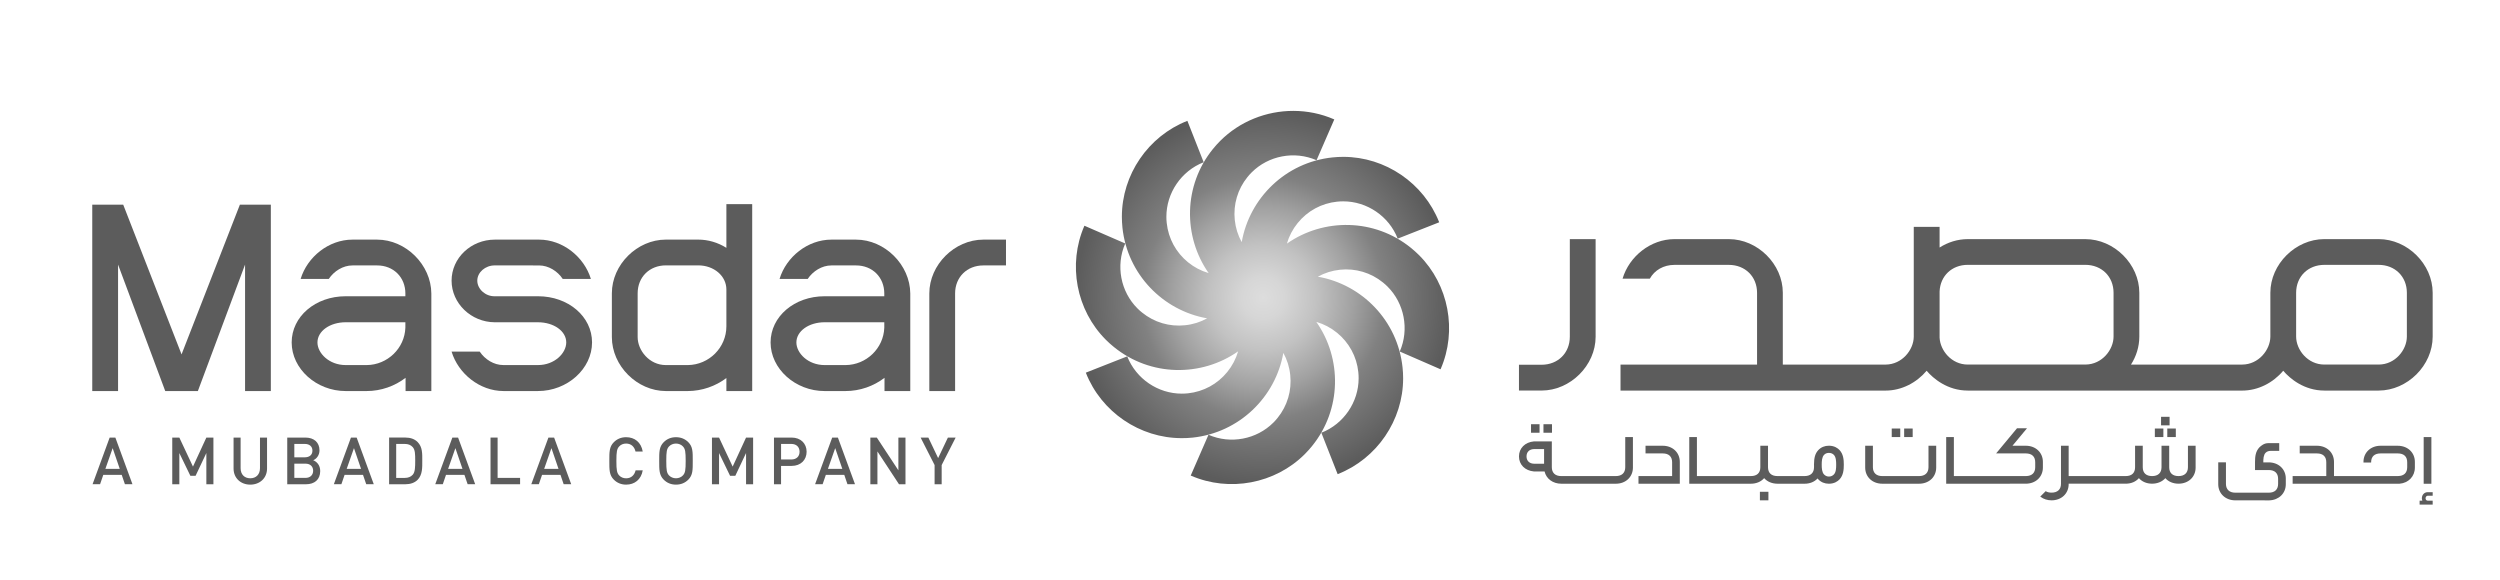 <?xml version="1.0" encoding="utf-8"?>
<!-- Generator: Adobe Illustrator 16.0.0, SVG Export Plug-In . SVG Version: 6.00 Build 0)  -->
<!DOCTYPE svg PUBLIC "-//W3C//DTD SVG 1.1//EN" "http://www.w3.org/Graphics/SVG/1.1/DTD/svg11.dtd">
<svg version="1.1" id="Layer_1" xmlns="http://www.w3.org/2000/svg" xmlns:xlink="http://www.w3.org/1999/xlink" x="0px" y="0px"
	 width="166px" height="38.529px" viewBox="-26.159 -6.471 166 38.529" enable-background="new -26.159 -6.471 166 38.529"
	 xml:space="preserve">
<g>
	<defs>
		<path id="SVGID_1_" d="M54.863,2.885c-0.17,0.17-0.332,0.35-0.484,0.538c-1.965,2.425-1.992,5.798-0.285,8.237v0.001
			c-0.492-0.142-0.955-0.382-1.363-0.713c-0.807-0.655-1.311-1.583-1.42-2.617c-0.016-0.136-0.022-0.275-0.022-0.411
			c0-1.583,0.989-3.034,2.466-3.614l0.01-0.004l-1.082-2.75l-0.01,0.005c-2.597,1.02-4.339,3.576-4.339,6.36
			c0,0.241,0.013,0.483,0.037,0.723c0.327,3.104,2.692,5.51,5.622,6.026c0.002,0.001,0.002,0.001,0.002,0.002
			c-0.449,0.248-0.943,0.404-1.469,0.458c-1.032,0.108-2.045-0.191-2.853-0.846c-0.108-0.085-0.211-0.178-0.307-0.275
			c-1.12-1.118-1.446-2.846-0.813-4.297l0.006-0.011l-2.712-1.179l-0.005,0.011c-1.113,2.556-0.538,5.596,1.431,7.564
			c0.169,0.17,0.351,0.332,0.539,0.483c2.424,1.966,5.797,1.993,8.235,0.286c0.002,0,0.002,0,0.004,0.001
			c-0.143,0.491-0.383,0.952-0.715,1.362c-0.652,0.807-1.582,1.311-2.615,1.421c-0.137,0.014-0.275,0.021-0.412,0.021
			c-1.582,0-3.033-0.99-3.615-2.463l-0.003-0.013l-2.75,1.083l0.004,0.011c1.02,2.595,3.577,4.339,6.362,4.337
			c0.24,0.002,0.482-0.011,0.723-0.035c3.104-0.328,5.508-2.692,6.025-5.623c0-0.002,0-0.002,0.002-0.002
			c0.246,0.447,0.404,0.943,0.457,1.467c0.109,1.035-0.191,2.048-0.844,2.854c-0.086,0.107-0.178,0.21-0.275,0.306
			c-1.119,1.119-2.846,1.445-4.299,0.814l-0.01-0.006l-1.18,2.709l0.012,0.006c2.555,1.113,5.596,0.539,7.564-1.43
			c0.17-0.17,0.332-0.352,0.484-0.539c1.963-2.426,1.992-5.797,0.283-8.234l0.002-0.004c0.492,0.142,0.953,0.383,1.361,0.714
			c0.807,0.654,1.313,1.583,1.422,2.616c0.014,0.137,0.021,0.275,0.021,0.411c0,1.582-0.99,3.035-2.465,3.614l-0.01,0.004
			l1.082,2.75l0.01-0.004c2.596-1.021,4.338-3.575,4.338-6.36c0-0.241-0.012-0.483-0.039-0.724
			c-0.326-3.105-2.691-5.508-5.621-6.024v-0.004c0.447-0.246,0.943-0.403,1.467-0.458c1.033-0.107,2.049,0.192,2.855,0.847
			c0.105,0.085,0.209,0.177,0.305,0.274c1.119,1.119,1.445,2.845,0.814,4.298l-0.006,0.011l2.709,1.18l0.006-0.012
			c1.113-2.555,0.539-5.596-1.432-7.566c-0.17-0.169-0.352-0.331-0.539-0.484c-2.424-1.964-5.797-1.992-8.234-0.284
			c0,0,0-0.001-0.002-0.001c0.141-0.491,0.383-0.954,0.713-1.362c0.654-0.809,1.582-1.312,2.617-1.421
			c0.137-0.014,0.273-0.021,0.41-0.021c1.582,0,3.035,0.99,3.613,2.465l0.006,0.01l2.748-1.083L69.4,8.281
			c-1.021-2.594-3.576-4.337-6.361-4.337c-0.24,0-0.484,0.013-0.725,0.038c-3.104,0.326-5.506,2.69-6.023,5.622h-0.002
			c-0.248-0.446-0.404-0.943-0.459-1.467c-0.107-1.032,0.191-2.046,0.846-2.855c0.086-0.106,0.178-0.209,0.275-0.305
			c1.117-1.119,2.846-1.444,4.297-0.813l0.012,0.004l1.178-2.71l-0.01-0.004c-0.869-0.378-1.791-0.562-2.711-0.562
			C57.929,0.892,56.163,1.584,54.863,2.885"/>
	</defs>
	<clipPath id="SVGID_2_">
		<use xlink:href="#SVGID_1_"  overflow="visible"/>
	</clipPath>
	
		<radialGradient id="SVGID_3_" cx="-361.682" cy="298.994" r="1" gradientTransform="matrix(12.392 0 0 -12.392 4539.684 3718.445)" gradientUnits="userSpaceOnUse">
		<stop  offset="0" style="stop-color:#DDDDDD"/>
		<stop  offset="0.114" style="stop-color:#D6D6D6"/>
		<stop  offset="0.283" style="stop-color:#C2C2C2"/>
		<stop  offset="0.484" style="stop-color:#A1A1A1"/>
		<stop  offset="0.65" style="stop-color:#818181"/>
		<stop  offset="1" style="stop-color:#5C5C5C"/>
	</radialGradient>
	<rect x="44.728" y="0.892" clip-path="url(#SVGID_2_)" fill="url(#SVGID_3_)" width="25.886" height="25.334"/>
</g>
<g>
	<defs>
		<rect id="SVGID_4_" x="-20.031" y="0.892" width="155.401" height="26.141"/>
	</defs>
	<clipPath id="SVGID_5_">
		<use xlink:href="#SVGID_4_"  overflow="visible"/>
	</clipPath>
	<path clip-path="url(#SVGID_5_)" fill="#5C5C5C" d="M76.204,19.461c1.91,0,3.586-1.67,3.586-3.572V9.406h-1.713v6.483
		c0,1.077-0.787,1.859-1.873,1.859H74.7v1.713H76.204z"/>
	<path clip-path="url(#SVGID_5_)" fill="#5C5C5C" d="M131.784,9.406h-3.607c-1.91,0-3.584,1.661-3.584,3.564v2.907v0.007
		c-0.008,0.876-0.775,1.848-1.873,1.853h-7.381c0.348-0.549,0.553-1.188,0.553-1.859v-2.907c0-1.903-1.674-3.564-3.584-3.564h-7.809
		c-0.674,0-1.316,0.207-1.869,0.558v-1.37h-1.715v7.29c-0.006,0.876-0.775,1.848-1.875,1.853h-6.82v-4.767
		c0-1.903-1.674-3.564-3.584-3.564h-3.609c-1.584,0-3.008,1.146-3.447,2.624h1.811c0.311-0.56,0.906-0.914,1.637-0.914h3.609
		c1.084,0,1.873,0.778,1.873,1.854v4.767h-9.066v1.726H99.04c1.068,0,2.061-0.522,2.73-1.317c0.43,0.51,1.381,1.316,2.729,1.316
		l18.221,0.001c1.066,0,2.059-0.522,2.727-1.317c0.432,0.51,1.383,1.316,2.73,1.316h3.607c1.91-0.004,3.586-1.67,3.586-3.584v-2.907
		C135.37,11.067,133.695,9.406,131.784,9.406 M104.499,17.736c-1.074,0-1.828-0.928-1.869-1.789v-3.059
		c0.041-1.034,0.813-1.773,1.869-1.773h7.809c1.084,0,1.873,0.778,1.873,1.854v2.907c0,0.875-0.762,1.849-1.855,1.859H104.499z
		 M133.657,15.877c0,0.88-0.77,1.859-1.873,1.859h-3.607c-1.104,0-1.873-0.979-1.873-1.859v-2.907c0-1.076,0.789-1.854,1.873-1.854
		h3.607c1.086,0,1.873,0.778,1.873,1.854V15.877z"/>
	<path clip-path="url(#SVGID_5_)" fill="#5C5C5C" d="M134.503,27.033v-0.26h0.18c-0.031-0.078-0.031-0.154-0.031-0.158
		c0-0.23,0.166-0.406,0.389-0.406h0.33v0.236h-0.328c-0.088,0-0.145,0.088-0.145,0.17c0,0.076,0.051,0.158,0.143,0.158h0.33v0.26
		H134.503z"/>
	<rect x="134.773" y="22.551" clip-path="url(#SVGID_5_)" fill="#5C5C5C" width="0.512" height="3.1"/>
	<path clip-path="url(#SVGID_5_)" fill="#5C5C5C" d="M126.072,25.648V25.14h2.234v-0.92c0-0.377-0.221-0.584-0.623-0.584h-1.141
		v-0.51h1.139c0.66,0,1.137,0.451,1.137,1.072v0.941h4.248c0.396-0.004,0.613-0.215,0.613-0.586V24.22
		c0-0.377-0.223-0.584-0.625-0.584h-1.143c-0.402,0-0.627,0.207-0.627,0.584v0.02h-0.508v-0.041c0-0.621,0.479-1.072,1.133-1.072
		h1.139c0.664,0,1.141,0.451,1.141,1.072v0.377c0,0.578-0.416,1.02-1.014,1.072H126.072z"/>
	<path clip-path="url(#SVGID_5_)" fill="#5C5C5C" d="M81.13,25.648h-3.619c-0.557,0-0.998-0.326-1.111-0.814h-0.703
		c-0.598-0.053-0.996-0.453-0.996-0.998c0-0.543,0.398-0.945,0.992-0.998h1.189v1.717c0,0.371,0.227,0.586,0.623,0.586
		c0.016,0,3.598,0,3.625,0c0.4,0,0.627-0.215,0.627-0.586v-2.004h0.51v2.023c0,0.623-0.477,1.074-1.133,1.074H81.13z M75.722,23.347
		c-0.32,0-0.52,0.186-0.52,0.488c0,0.299,0.199,0.486,0.52,0.486h0.646v-0.975H75.722z"/>
	<path clip-path="url(#SVGID_5_)" fill="#5C5C5C" d="M101.265,25.648h-2.438c-0.66,0-1.137-0.451-1.137-1.072v-1.451h0.512v1.43
		c0,0.371,0.225,0.586,0.623,0.586h2.441c0.398,0,0.627-0.215,0.627-0.586v-1.43h0.512v1.451c0,0.621-0.479,1.072-1.137,1.072
		H101.265z"/>
	<path clip-path="url(#SVGID_5_)" fill="#5C5C5C" d="M103.068,25.648v-3.098h0.51v2.59h4.799c0.387-0.008,0.602-0.217,0.602-0.586
		V24.22c0-0.377-0.223-0.584-0.625-0.584h-1.971l1.387-1.67h0.664l-0.965,1.16h0.883c0.658,0,1.137,0.451,1.137,1.072v0.377
		c0,0.621-0.479,1.072-1.135,1.072H103.068z"/>
	<path clip-path="url(#SVGID_5_)" fill="#5C5C5C" d="M122.267,26.752c-0.656,0-1.135-0.451-1.135-1.072v-1.451h0.512v1.428
		c0,0.373,0.229,0.586,0.623,0.586h2.229c0.393-0.004,0.611-0.213,0.611-0.586v-0.332c0-0.377-0.223-0.586-0.623-0.586h-0.91v-0.533
		c0-0.352,0.035-0.707,0.293-0.975c0.104-0.107,0.32-0.277,0.576-0.277h0.738v0.512h-0.563c-0.143,0-0.258,0.043-0.34,0.127
		c-0.143,0.143-0.154,0.412-0.154,0.637h0.355c0.66,0,1.139,0.451,1.139,1.074v0.377c0,0.604-0.459,1.051-1.094,1.072H122.267z"/>
	<path clip-path="url(#SVGID_5_)" fill="#5C5C5C" d="M82.636,25.648V25.14h2.234v-0.92c-0.002-0.377-0.223-0.584-0.625-0.584h-1.141
		v-0.51h1.139c0.66,0,1.137,0.451,1.137,1.072v1.449H82.636z"/>
	<path clip-path="url(#SVGID_5_)" fill="#5C5C5C" d="M91.866,25.648c-0.355,0-0.676-0.133-0.885-0.371
		c-0.207,0.238-0.525,0.371-0.879,0.371h-4.094v-3.098h0.508v2.59h3.582c0.406,0,0.627-0.207,0.629-0.582v-1.434h0.51v1.434
		c0.002,0.375,0.225,0.582,0.623,0.582h1.805c0.4,0,0.627-0.215,0.627-0.586v-0.115c-0.002-0.018-0.002-0.037-0.002-0.055
		c0-0.467,0.082-0.746,0.285-0.967c0.18-0.191,0.422-0.293,0.705-0.293c0.361,0,0.586,0.16,0.711,0.293
		c0.246,0.27,0.279,0.623,0.279,0.967c0,0.346-0.033,0.701-0.279,0.971c-0.125,0.133-0.35,0.293-0.711,0.293
		c-0.283,0-0.525-0.102-0.705-0.293c-0.016-0.018-0.031-0.037-0.047-0.057c-0.209,0.227-0.514,0.35-0.859,0.35H91.866z
		 M95.281,23.601c-0.131,0-0.24,0.043-0.322,0.131c-0.143,0.15-0.156,0.416-0.156,0.652s0.014,0.502,0.156,0.65
		c0.084,0.088,0.197,0.139,0.322,0.139c0.129,0,0.244-0.051,0.328-0.139c0.145-0.148,0.154-0.414,0.154-0.65
		s-0.01-0.502-0.154-0.652C95.527,23.646,95.413,23.601,95.281,23.601"/>
	<rect x="117.335" y="21.205" clip-path="url(#SVGID_5_)" fill="#5C5C5C" width="0.566" height="0.567"/>
	<rect x="90.698" y="26.183" clip-path="url(#SVGID_5_)" fill="#5C5C5C" width="0.566" height="0.568"/>
	<rect x="76.327" y="21.697" clip-path="url(#SVGID_5_)" fill="#5C5C5C" width="0.566" height="0.566"/>
	<rect x="75.501" y="21.697" clip-path="url(#SVGID_5_)" fill="#5C5C5C" width="0.566" height="0.566"/>
	<rect x="100.277" y="21.983" clip-path="url(#SVGID_5_)" fill="#5C5C5C" width="0.566" height="0.567"/>
	<rect x="99.452" y="21.983" clip-path="url(#SVGID_5_)" fill="#5C5C5C" width="0.566" height="0.567"/>
	<rect x="117.749" y="21.983" clip-path="url(#SVGID_5_)" fill="#5C5C5C" width="0.566" height="0.567"/>
	<rect x="116.923" y="21.983" clip-path="url(#SVGID_5_)" fill="#5C5C5C" width="0.566" height="0.567"/>
	<path clip-path="url(#SVGID_5_)" fill="#5C5C5C" d="M119.12,23.125v1.43c0,0.371-0.229,0.586-0.625,0.586s-0.617-0.209-0.619-0.582
		v-1.434h-0.51v1.43c-0.002,0.371-0.227,0.586-0.625,0.586s-0.621-0.209-0.621-0.586v-1.43h-0.51v1.43
		c0,0.375-0.219,0.584-0.617,0.586H111.2v-2.016h-0.51v2.531c0,0.371-0.229,0.584-0.625,0.584c-0.148,0-0.275-0.029-0.377-0.09
		l-0.012-0.01l-0.361,0.361l0.018,0.014c0.201,0.154,0.453,0.236,0.732,0.236c0.658,0,1.135-0.453,1.135-1.074v-0.031h3.824
		c0.342-0.008,0.639-0.139,0.84-0.367c0.211,0.238,0.521,0.367,0.877,0.367c0.354,0,0.67-0.133,0.879-0.367
		c0.209,0.238,0.52,0.367,0.875,0.367c0.658,0,1.135-0.449,1.135-1.07v-1.451H119.12z"/>
	<path clip-path="url(#SVGID_5_)" fill="#5C5C5C" d="M-17.865,25.681l-0.212-0.621h-1.224l-0.213,0.621h-0.499l1.135-3.097h0.379
		l1.135,3.097H-17.865z M-18.678,23.285l-0.483,1.375h0.953L-18.678,23.285z"/>
	<polygon clip-path="url(#SVGID_5_)" fill="#5C5C5C" points="-12.457,25.683 -12.457,23.611 -13.172,25.121 -13.519,25.121 
		-14.251,23.611 -14.251,25.683 -14.721,25.683 -14.721,22.584 -14.251,22.584 -13.346,24.511 -12.457,22.584 -11.988,22.584 
		-11.988,25.683 	"/>
	<path clip-path="url(#SVGID_5_)" fill="#5C5C5C" d="M-9.541,25.709c-0.631,0-1.109-0.43-1.109-1.07v-2.055h0.468v2.033
		c0,0.414,0.254,0.67,0.641,0.67c0.388,0,0.645-0.256,0.645-0.67v-2.033h0.469v2.055C-8.427,25.279-8.91,25.709-9.541,25.709"/>
	<path clip-path="url(#SVGID_5_)" fill="#5C5C5C" d="M-5.832,25.683h-1.254v-3.099h1.206c0.574,0,0.935,0.325,0.935,0.849
		c0,0.334-0.209,0.574-0.417,0.656c0.238,0.096,0.465,0.326,0.465,0.719C-4.897,25.379-5.284,25.683-5.832,25.683 M-5.92,23.006
		h-0.696v0.889h0.696c0.3,0,0.506-0.156,0.506-0.443S-5.62,23.006-5.92,23.006 M-5.876,24.316h-0.74v0.945h0.74
		c0.326,0,0.51-0.201,0.51-0.475S-5.55,24.316-5.876,24.316"/>
	<path clip-path="url(#SVGID_5_)" fill="#5C5C5C" d="M-1.842,25.681l-0.213-0.621h-1.223l-0.213,0.621h-0.5l1.135-3.097h0.379
		l1.136,3.097H-1.842z M-2.656,23.285l-0.482,1.375h0.952L-2.656,23.285z"/>
	<path clip-path="url(#SVGID_5_)" fill="#5C5C5C" d="M1.567,25.392c-0.196,0.195-0.479,0.291-0.801,0.291h-1.088v-3.1h1.088
		c0.322,0,0.605,0.096,0.801,0.293c0.335,0.334,0.313,0.787,0.313,1.236C1.88,24.56,1.902,25.056,1.567,25.392 M1.245,23.217
		c-0.131-0.146-0.305-0.211-0.527-0.211h-0.57v2.256h0.57c0.222,0,0.396-0.066,0.527-0.209c0.161-0.178,0.166-0.514,0.166-0.939
		C1.411,23.685,1.406,23.394,1.245,23.217"/>
	<path clip-path="url(#SVGID_5_)" fill="#5C5C5C" d="M4.892,25.681L4.679,25.06H3.456l-0.213,0.621H2.742l1.136-3.097h0.38
		l1.135,3.097H4.892z M4.079,23.285L3.596,24.66h0.953L4.079,23.285z"/>
	<polygon clip-path="url(#SVGID_5_)" fill="#5C5C5C" points="6.412,25.683 6.412,22.584 6.882,22.584 6.882,25.261 8.375,25.261 
		8.375,25.683 	"/>
	<path clip-path="url(#SVGID_5_)" fill="#5C5C5C" d="M11.268,25.681l-0.211-0.621H9.834L9.62,25.681H9.119l1.137-3.097h0.378
		l1.135,3.097H11.268z M10.456,23.285L9.974,24.66h0.952L10.456,23.285z"/>
	<path clip-path="url(#SVGID_5_)" fill="#5C5C5C" d="M15.413,25.709c-0.321,0-0.601-0.117-0.812-0.33
		c-0.306-0.305-0.301-0.65-0.301-1.244c0-0.598-0.005-0.941,0.301-1.246c0.211-0.213,0.491-0.33,0.812-0.33
		c0.57,0,0.997,0.334,1.106,0.953H16.04c-0.074-0.314-0.282-0.531-0.627-0.531c-0.183,0-0.348,0.07-0.456,0.188
		c-0.152,0.164-0.188,0.344-0.188,0.967c0,0.621,0.036,0.801,0.188,0.965c0.108,0.117,0.273,0.188,0.456,0.188
		c0.345,0,0.558-0.217,0.632-0.531h0.474C16.415,25.375,15.975,25.709,15.413,25.709"/>
	<path clip-path="url(#SVGID_5_)" fill="#5C5C5C" d="M19.544,25.379c-0.213,0.213-0.488,0.33-0.818,0.33
		c-0.331,0-0.601-0.117-0.814-0.33c-0.305-0.305-0.3-0.648-0.3-1.246c0-0.596-0.005-0.939,0.3-1.244
		c0.213-0.213,0.483-0.33,0.814-0.33c0.33,0,0.605,0.117,0.818,0.33c0.304,0.305,0.296,0.648,0.296,1.244
		C19.84,24.73,19.848,25.074,19.544,25.379 M19.187,23.172c-0.108-0.117-0.278-0.191-0.461-0.191c-0.184,0-0.352,0.074-0.462,0.191
		c-0.152,0.166-0.182,0.34-0.182,0.961c0,0.623,0.03,0.797,0.182,0.963c0.11,0.117,0.278,0.191,0.462,0.191
		c0.183,0,0.353-0.074,0.461-0.191c0.152-0.166,0.183-0.34,0.183-0.963C19.37,23.511,19.339,23.338,19.187,23.172"/>
	<polygon clip-path="url(#SVGID_5_)" fill="#5C5C5C" points="23.379,25.683 23.379,23.611 22.666,25.121 22.317,25.121 
		21.586,23.611 21.586,25.683 21.115,25.683 21.115,22.584 21.586,22.584 22.49,24.511 23.379,22.584 23.848,22.584 23.848,25.683 	
		"/>
	<path clip-path="url(#SVGID_5_)" fill="#5C5C5C" d="M26.408,24.465h-0.705v1.219h-0.47v-3.1h1.175c0.605,0,0.992,0.4,0.992,0.941
		C27.401,24.064,27.013,24.465,26.408,24.465 M26.383,23.006h-0.679v1.033h0.679c0.326,0,0.549-0.188,0.549-0.514
		C26.931,23.197,26.709,23.006,26.383,23.006"/>
	<path clip-path="url(#SVGID_5_)" fill="#5C5C5C" d="M30.112,25.681l-0.211-0.621h-1.224l-0.214,0.621h-0.5l1.136-3.097h0.379
		l1.135,3.097H30.112z M29.299,23.285l-0.483,1.375h0.954L29.299,23.285z"/>
	<polygon clip-path="url(#SVGID_5_)" fill="#5C5C5C" points="33.534,25.683 32.102,23.504 32.102,25.683 31.633,25.683 
		31.633,22.584 32.062,22.584 33.494,24.76 33.494,22.584 33.965,22.584 33.965,25.683 	"/>
	<polygon clip-path="url(#SVGID_5_)" fill="#5C5C5C" points="36.368,24.408 36.368,25.683 35.898,25.683 35.898,24.408 
		34.971,22.585 35.484,22.585 36.133,23.947 36.781,22.585 37.296,22.585 	"/>
	<path clip-path="url(#SVGID_5_)" fill="#5C5C5C" d="M39.134,9.44c-1.911,0-3.586,1.669-3.586,3.572v6.483h1.712v-6.483
		c0-1.077,0.789-1.859,1.874-1.859h1.505V9.44H39.134z"/>
	<path clip-path="url(#SVGID_5_)" fill="#5C5C5C" d="M22.073,7.084v2.902c-0.568-0.358-1.221-0.547-1.868-0.547h-2.151
		c-1.91,0-3.585,1.662-3.585,3.565v2.907c0,1.913,1.675,3.579,3.585,3.584h1.452c0.962-0.005,1.851-0.327,2.567-0.864v0.864h1.714
		V7.084H22.073z M22.073,15.196c0,1.408-1.146,2.555-2.554,2.574h-1.465c-1.103,0-1.873-0.979-1.873-1.858v-2.907
		c0-1.077,0.788-1.855,1.873-1.855h2.151c1.043,0,1.868,0.703,1.868,1.605V15.196z"/>
	<path clip-path="url(#SVGID_5_)" fill="#5C5C5C" d="M30.681,9.44h-1.636c-1.581,0-2.998,1.15-3.441,2.609h1.869
		c0.344-0.514,0.939-0.896,1.574-0.896h1.636c1.086,0,1.875,0.786,1.875,1.863V13.2h-3.962c-2.013,0-3.588,1.347-3.588,3.067
		c0,1.752,1.643,3.228,3.588,3.228h1.379c0.975,0,1.875-0.329,2.597-0.878v0.878h1.711v-6.479C34.27,11.113,32.594,9.44,30.681,9.44
		 M28.596,17.77c-1.105,0-1.875-0.794-1.875-1.503c0-0.75,0.823-1.34,1.875-1.34h3.962v0.357c-0.044,1.371-1.188,2.474-2.567,2.486
		H28.596z"/>
	<path clip-path="url(#SVGID_5_)" fill="#5C5C5C" d="M-1.119,9.44h-1.636c-1.582,0-2.998,1.15-3.442,2.609h1.869
		c0.344-0.514,0.939-0.896,1.575-0.896h1.635c1.087,0,1.876,0.786,1.876,1.863V13.2h-3.963c-2.013,0-3.587,1.347-3.587,3.067
		c0,1.752,1.642,3.228,3.587,3.228h1.38c0.974,0,1.875-0.329,2.596-0.878v0.878h1.711v-6.479C2.469,11.113,0.794,9.44-1.119,9.44
		 M-3.205,17.77c-1.104,0-1.875-0.794-1.875-1.503c0-0.75,0.823-1.34,1.875-1.34h3.963v0.357c-0.044,1.371-1.189,2.474-2.567,2.486
		H-3.205z"/>
	<path clip-path="url(#SVGID_5_)" fill="#5C5C5C" d="M9.565,13.2l-2.869,0.001c-0.631,0.013-1.163-0.487-1.163-1.037
		c0-0.551,0.532-1.016,1.163-1.012l2.936,0.002c0.636,0,1.232,0.381,1.575,0.897h1.869c-0.444-1.46-1.861-2.611-3.442-2.611H6.696
		c-1.583,0.002-2.87,1.222-2.87,2.724c0,1.5,1.287,2.756,2.87,2.764h2.869c1.052,0,1.875,0.59,1.875,1.337
		c0,0.711-0.771,1.504-1.875,1.504H7.269c-0.635,0.004-1.23-0.377-1.574-0.892H3.826c0.443,1.459,1.86,2.612,3.441,2.617h2.298
		c1.945,0,3.588-1.476,3.588-3.229C13.153,14.548,11.578,13.2,9.565,13.2"/>
	<polygon clip-path="url(#SVGID_5_)" fill="#5C5C5C" points="-10.23,7.118 -14.104,17.06 -17.978,7.118 -20.033,7.118 
		-20.033,19.495 -18.32,19.495 -18.32,11.098 -15.187,19.495 -13.021,19.495 -9.887,11.098 -9.887,19.495 -8.175,19.495 
		-8.175,7.118 	"/>
</g>
</svg>
